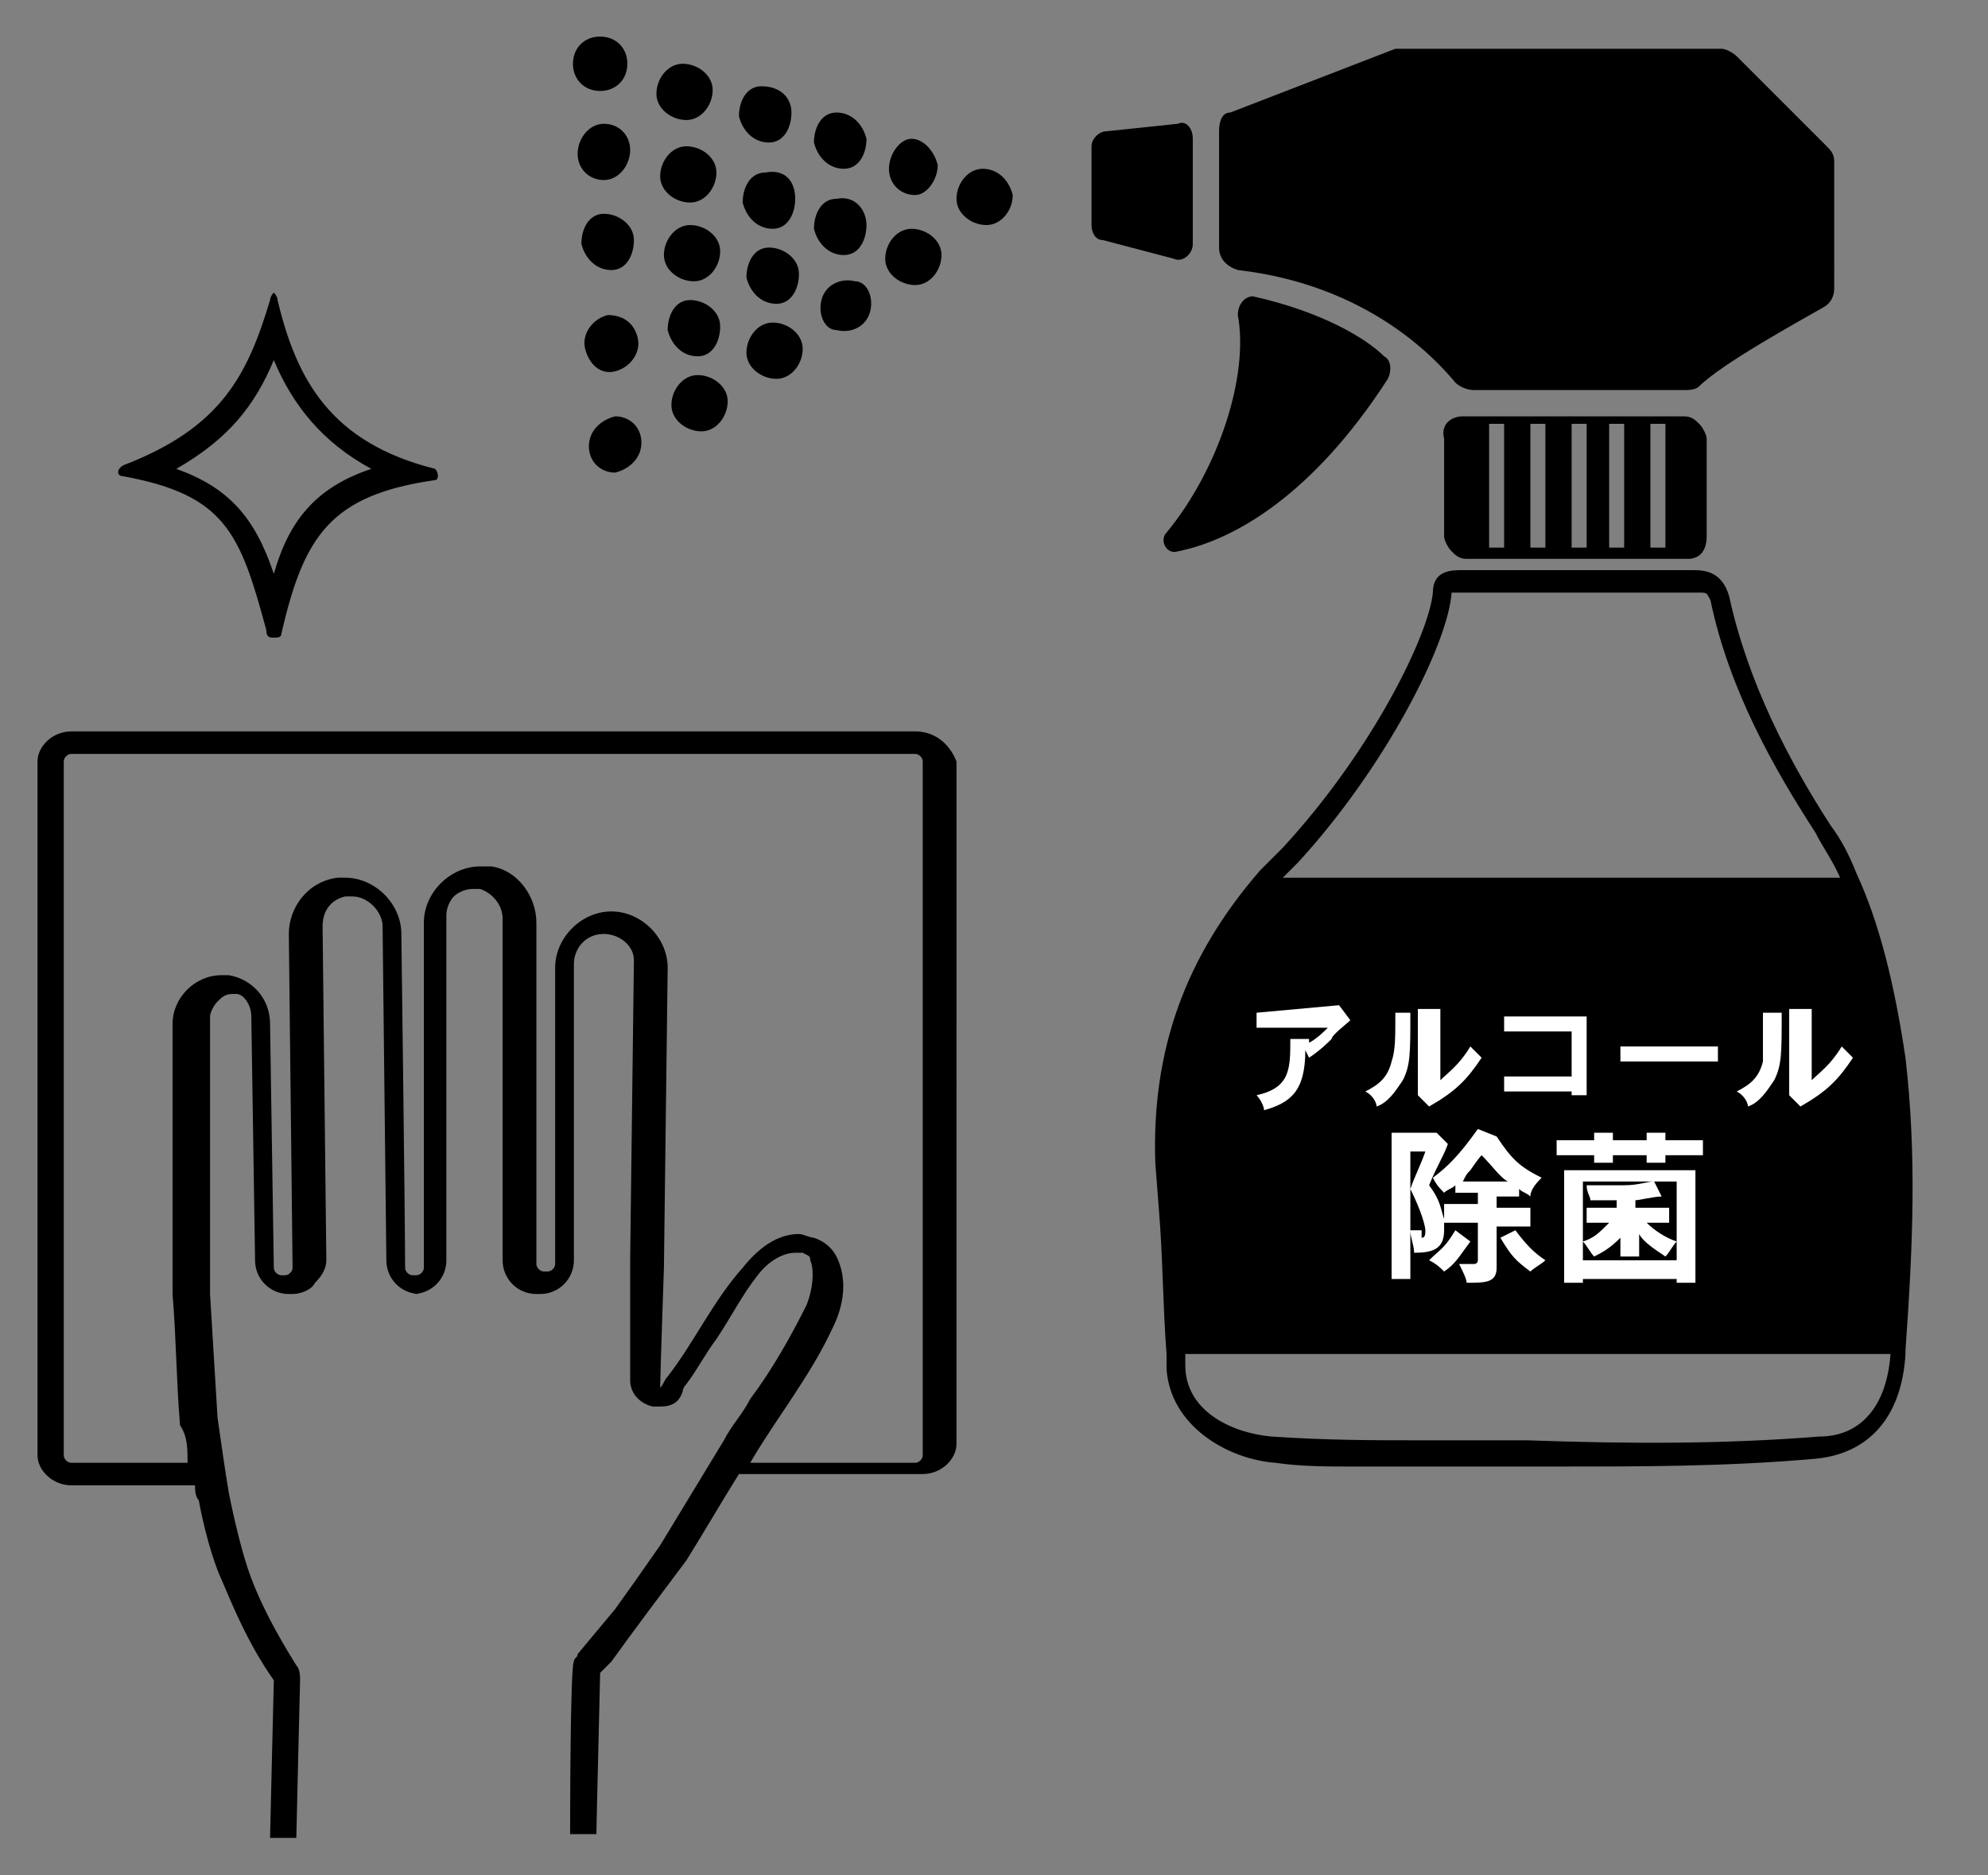 <?xml version="1.0" encoding="utf-8"?>
<!-- Generator: Adobe Illustrator 24.3.0, SVG Export Plug-In . SVG Version: 6.00 Build 0)  -->
<svg version="1.1" id="レイヤー_1" xmlns="http://www.w3.org/2000/svg" xmlns:xlink="http://www.w3.org/1999/xlink" x="0px"
	 y="0px" viewBox="0 0 53 50" style="enable-background:new 0 0 53 50;" xml:space="preserve">
<rect x="0" y="0" width="53" height="50" fill="#808080" stroke="none"/>
<style type="text/css">
	.st0{fill:#FFFFFF;}
</style>
<g>
	<path d="M11.6,12.5C8.8,11.8,7.9,10.1,7.4,8c0-0.1-0.1-0.2-0.1-0.2c0,0-0.1,0.1-0.1,0.2c-0.6,2-1.3,3.4-3.9,4.4
		c-0.2,0.1-0.2,0.3,0,0.3c2.7,0.5,3.1,1.5,3.8,4.1C7.1,17,7.2,17,7.3,17c0.1,0,0.2,0,0.2-0.1c0.6-2.6,1.3-3.7,4.1-4.1
		C11.7,12.8,11.7,12.6,11.6,12.5 M7.3,15.3c-0.5-1.5-1.2-2.3-2.6-2.8c1.4-0.8,2.1-1.7,2.6-2.9c0.5,1.2,1.3,2.2,2.6,2.9
		C8.4,13,7.7,13.9,7.3,15.3"/>
	<path d="M21.4,9.3c0,0.4-0.3,0.8-0.7,0.8c-0.4,0-0.8-0.3-0.8-0.7c0-0.4,0.3-0.8,0.7-0.8C21,8.6,21.4,8.9,21.4,9.3"/>
	<path d="M19.4,10.7c0,0.4-0.3,0.8-0.7,0.8c-0.4,0-0.8-0.3-0.8-0.7c0-0.4,0.3-0.8,0.7-0.8C19,10,19.4,10.3,19.4,10.7"/>
	<path d="M27,5.2C27,5.6,26.7,6,26.3,6c-0.4,0-0.8-0.3-0.8-0.7c0-0.4,0.3-0.8,0.7-0.8C26.6,4.5,26.9,4.8,27,5.2"/>
	<path d="M19,2.4c0,0.4-0.3,0.8-0.7,0.8c-0.4,0-0.8-0.3-0.8-0.7c0-0.4,0.3-0.8,0.7-0.8C18.6,1.7,19,2,19,2.4"/>
	<path d="M19.2,6.7c0,0.4-0.3,0.8-0.7,0.8c-0.4,0-0.8-0.3-0.8-0.7c0-0.4,0.3-0.8,0.7-0.8C18.8,6,19.2,6.3,19.2,6.7"/>
	<path d="M25.1,6.8c0,0.4-0.3,0.8-0.7,0.8c-0.4,0-0.8-0.3-0.8-0.7c0-0.4,0.3-0.8,0.7-0.8C24.7,6.1,25.1,6.4,25.1,6.8"/>
	<path d="M19.1,4.6c0,0.4-0.3,0.8-0.7,0.8c-0.4,0-0.8-0.3-0.8-0.7c0-0.4,0.3-0.8,0.7-0.8C18.7,3.9,19.1,4.2,19.1,4.6"/>
	<path d="M17.1,11.8c0,0.4-0.3,0.7-0.7,0.8c-0.4,0-0.7-0.3-0.7-0.7c0-0.4,0.3-0.7,0.7-0.8C16.8,11.1,17.1,11.4,17.1,11.8"/>
	<path d="M17,9c0.1,0.4-0.2,0.8-0.6,0.9c-0.4,0.1-0.7-0.2-0.8-0.6c-0.1-0.4,0.2-0.8,0.6-0.9C16.6,8.4,16.9,8.6,17,9"/>
	<path d="M16.9,6.4c0,0.4-0.2,0.8-0.6,0.8c-0.4,0-0.7-0.3-0.8-0.7c0-0.4,0.2-0.8,0.6-0.8C16.5,5.7,16.9,6,16.9,6.4"/>
	<path d="M16.8,4c0,0.4-0.3,0.8-0.7,0.8c-0.4,0-0.7-0.3-0.7-0.7c0-0.4,0.3-0.8,0.7-0.8C16.5,3.3,16.8,3.6,16.8,4"/>
	<path d="M16.7,1.9c-0.1,0.4-0.5,0.6-0.9,0.5c-0.4-0.1-0.6-0.5-0.5-0.9c0.1-0.4,0.5-0.6,0.9-0.5C16.6,1.1,16.8,1.5,16.7,1.9"/>
	<path d="M23.2,8.3c-0.1,0.4-0.5,0.6-0.9,0.5C22,8.8,21.8,8.4,21.9,8c0.1-0.4,0.5-0.6,0.9-0.5C23.1,7.5,23.3,7.9,23.2,8.3"/>
	<path d="M25,4.4c0,0.4-0.3,0.8-0.6,0.8c-0.4,0-0.7-0.3-0.7-0.7c0-0.4,0.3-0.8,0.6-0.8C24.6,3.7,24.9,4,25,4.4"/>
	<path d="M19.2,8.7c0,0.4-0.2,0.8-0.6,0.8c-0.4,0-0.7-0.3-0.8-0.7c0-0.4,0.2-0.8,0.6-0.8C18.8,8,19.2,8.3,19.2,8.7"/>
	<path d="M21.2,5.3c0,0.4-0.2,0.8-0.6,0.8c-0.4,0-0.7-0.3-0.8-0.7c0-0.4,0.2-0.8,0.6-0.8C20.9,4.5,21.2,4.8,21.2,5.3"/>
	<path d="M21.1,3c0,0.4-0.2,0.8-0.6,0.8c-0.4,0-0.7-0.3-0.8-0.7c0-0.4,0.2-0.8,0.6-0.8C20.8,2.3,21.1,2.6,21.1,3"/>
	<path d="M21.3,7.3c0,0.4-0.2,0.8-0.6,0.8c-0.4,0-0.7-0.3-0.8-0.7c0-0.4,0.2-0.8,0.6-0.8C20.9,6.6,21.3,6.9,21.3,7.3"/>
	<path d="M23.1,3.7c0,0.4-0.2,0.8-0.6,0.8c-0.4,0-0.7-0.3-0.8-0.7c0-0.4,0.2-0.8,0.6-0.8C22.7,3,23,3.3,23.1,3.7"/>
	<path d="M23.1,6c0,0.4-0.2,0.8-0.6,0.8c-0.4,0-0.7-0.3-0.8-0.7c0-0.4,0.2-0.8,0.6-0.8C22.8,5.2,23.1,5.6,23.1,6"/>
	<path d="M50.8,28.2c-0.3-2-0.7-3.6-1.3-4.9c-0.2-0.5-0.4-0.9-0.7-1.3c-1.1-1.7-2.2-3.8-2.7-6.1c-0.2-0.7-0.7-0.7-1-0.7
		c-2.7,0-4.9,0-5.8,0H39c-0.3,0-0.8,0-0.8,0.6c-0.1,1.1-1.6,4.2-4,6.8c-0.2,0.2-0.4,0.4-0.6,0.6c-2,2.3-2.9,4.8-2.8,7.8l0.1,1.3
		c0.1,1.2,0.1,2.5,0.2,3.8l0,0.4c0.1,1.5,1.6,2.4,2.9,2.5c0.7,0.1,1.4,0.1,2.1,0.1c0.6,0,1.2,0,1.8,0c0.4,0,0.7,0,1.1,0l1.5,0h0.9
		c2.4,0,4.6,0,6.9-0.2c1.5-0.1,2.4-1.1,2.5-2.8l0-0.1C51,33.2,51.1,30.8,50.8,28.2 M38.7,15.8c0,0,0.1,0,0.3,0h0.3
		c0.9,0,3.1,0,5.8,0c0.1,0,0.1,0,0.2,0c0.2,0,0.2,0,0.3,0.2c0.5,2.4,1.7,4.5,2.8,6.2c0.2,0.4,0.5,0.8,0.7,1.3c0.6,1.3,1,2.8,1.2,4.8
		c0.3,2.5,0.2,4.9,0.1,7.7l0,0.1c-0.1,1.4-0.8,2.2-1.9,2.2c-2.5,0.2-5,0.2-7.8,0.1H39c-0.4,0-0.7,0-1.1,0h-0.1c-1.2,0-2.4,0-3.9-0.1
		c-1.1-0.1-2.3-0.7-2.3-1.9l0-0.4c-0.1-1.3-0.2-2.7-0.2-3.9L31.4,31c-0.2-2.8,0.7-5.2,2.6-7.4c0.2-0.2,0.4-0.4,0.6-0.6
		C36.9,20.5,38.6,17.2,38.7,15.8C38.7,15.8,38.7,15.8,38.7,15.8"/>
	<path d="M50.5,28.3c-0.2-1.7-0.6-3.3-1.2-4.9l-15.5,0c-1.9,2.1-2.9,4.6-2.7,7.6c0.1,1.7,0.2,3.4,0.3,5.1l19.2,0
		C50.7,33.5,50.8,30.9,50.5,28.3"/>
	<path d="M45.5,11.7c0-0.1-0.1-0.3-0.2-0.4c-0.1-0.1-0.2-0.2-0.4-0.2l-5.9,0c-0.3,0-0.6,0.2-0.5,0.6l0,2.6c0,0.1,0.1,0.3,0.2,0.4
		c0.1,0.1,0.2,0.2,0.4,0.2h0l5.9,0c0.3,0,0.5-0.2,0.5-0.6L45.5,11.7z M39.7,14.6l0-3.3h0.4l0,3.3H39.7z M40.8,14.6l0-3.3h0.4l0,3.3
		H40.8z M41.9,14.6l0-3.3h0.4l0,3.3H41.9z M42.9,14.6l0-3.3h0.4l0,3.3H42.9z M44,14.6l0-3.3h0.4l0,3.3H44z"/>
	<path d="M32.5,3.5v3.1c0,0.3,0.2,0.5,0.5,0.6c3.5,0.4,5.3,2.4,5.8,3c0.1,0.1,0.3,0.2,0.5,0.2l5.6,0c0.1,0,0.3,0,0.4-0.1
		c0.6-0.6,2.6-1.7,3.3-2.1c0.2-0.1,0.3-0.3,0.3-0.5V4.3c0-0.2-0.1-0.3-0.2-0.4l-2.4-2.4c-0.1-0.1-0.3-0.2-0.4-0.2h-8.5
		c-0.1,0-0.1,0-0.2,0L32.8,3C32.6,3,32.5,3.2,32.5,3.5"/>
	<path d="M31.8,3.7v2.8c0,0.3-0.3,0.5-0.5,0.4l-1.9-0.5c-0.2,0-0.3-0.2-0.3-0.4V3.9c0-0.2,0.2-0.4,0.4-0.4l1.9-0.2
		C31.6,3.2,31.8,3.4,31.8,3.7"/>
	<path d="M33.4,7.9c1.8,0.4,3,1.1,3.5,1.6c0.2,0.1,0.2,0.4,0.1,0.6c-2,3.1-4.1,4.3-5.6,4.6c-0.3,0.1-0.5-0.3-0.3-0.5
		c1.4-1.7,2.2-4.2,1.9-5.8C33,8.1,33.2,7.9,33.4,7.9"/>
	<g>
		<path class="st0" d="M35.7,26.8l0.3,0.4c-0.1,0.1-0.5,0.4-0.5,0.5c-0.1,0.1-0.3,0.3-0.6,0.5l-0.1-0.2c0,1.1-0.4,1.4-1.1,1.6
			c0-0.1-0.1-0.3-0.2-0.4c0.9-0.2,0.9-0.7,0.9-1.5h0.5v0.1c0.2-0.1,0.4-0.3,0.5-0.4h-1.9v-0.4L35.7,26.8L35.7,26.8z"/>
		<path class="st0" d="M37.6,27c0,1.1,0,1.4-0.2,1.8c-0.2,0.3-0.4,0.6-0.7,0.7c0-0.1-0.1-0.3-0.3-0.4c0.4-0.2,0.6-0.4,0.7-0.8
			c0.1-0.3,0.1-0.6,0.1-1.3H37.6z M38.4,26.8v2c0.2-0.2,0.5-0.4,0.8-0.9c0.1,0.1,0.2,0.2,0.3,0.3c-0.4,0.6-0.7,0.9-1.4,1.3l-0.3-0.3
			l0,0v-2.3H38.4z"/>
		<polygon class="st0" points="42.3,27.1 42.3,29.2 41.9,29.2 41.9,29.1 40.1,29.1 40.1,28.7 41.9,28.7 41.9,27.5 40.1,27.5 
			40.1,27.1 		"/>
		<rect x="43.2" y="27.9" class="st0" width="2.6" height="0.4"/>
		<path class="st0" d="M47.5,27c0,1.1,0,1.4-0.2,1.8c-0.2,0.3-0.4,0.6-0.7,0.7c0-0.1-0.1-0.3-0.3-0.4c0.4-0.2,0.6-0.4,0.7-0.8
			C47,28,47,27.7,47,27H47.5z M48.3,26.8v2c0.2-0.2,0.5-0.4,0.8-0.9c0.1,0.1,0.2,0.2,0.3,0.3c-0.4,0.6-0.7,0.9-1.4,1.3l-0.3-0.3l0,0
			v-2.3H48.3z"/>
		<path class="st0" d="M37.9,33c0.1,0,0.1-0.1,0.1-0.2c0-0.1-0.1-0.5-0.4-1.1v2.4h-0.5v-3.9h1.1l0.1,0l0.3,0.3
			c-0.1,0.3-0.3,0.6-0.5,1.1c0.3,0.4,0.3,0.6,0.4,0.9c0,0.1,0,0.2,0,0.3c0,0.5-0.3,0.6-0.8,0.6c0-0.2-0.1-0.4-0.1-0.6H37.9z
			 M37.6,31.7c0.1-0.3,0.3-0.7,0.4-1h-0.4V31.7z M39.2,33.1c-0.3,0.4-0.4,0.6-0.7,0.8c-0.1-0.1-0.2-0.2-0.4-0.3
			c0.3-0.3,0.4-0.3,0.7-0.8L39.2,33.1z M39.9,30.3L39.9,30.3c0.4,0.6,0.6,0.8,1.2,1.1c-0.1,0.1-0.3,0.3-0.3,0.5
			c-0.1-0.1-0.2-0.1-0.3-0.2v0.2h-0.6v0.3h0.9v0.5h-0.9v1.1c0,0.4-0.3,0.4-0.8,0.4c0-0.1-0.1-0.3-0.2-0.5h0.4c0,0,0.1,0,0.1-0.1v-1
			h-0.9v-0.5h0.9v-0.3h-0.6v-0.2c-0.1,0.1-0.2,0.1-0.3,0.2c-0.1-0.1-0.2-0.2-0.3-0.4c0.4-0.3,0.7-0.6,1.2-1.3L39.9,30.3z M40.2,31.5
			c-0.2-0.1-0.4-0.4-0.7-0.7c-0.1,0.1-0.3,0.4-0.3,0.4c-0.1,0.1-0.1,0.1-0.2,0.3H40.2z M40.4,32.8c0.3,0.4,0.5,0.6,0.8,0.8
			c-0.1,0.1-0.3,0.2-0.4,0.3c-0.4-0.3-0.5-0.4-0.8-0.9L40.4,32.8z"/>
		<path class="st0" d="M43,30.2v0.2h0.9v-0.2h0.5v0.2h1v0.4h-1v0.2h-0.5v-0.2H43v0.2h-0.5v-0.2h-1v-0.4h1v-0.2H43z M45.2,31.2v3
			h-0.5v-0.1h-2.5v0.1h-0.5v-3H45.2z M44.7,33.1c-0.1,0.1-0.2,0.3-0.3,0.4c-0.3-0.2-0.6-0.4-0.7-0.6v0.6h-0.5V33
			c-0.3,0.3-0.5,0.4-0.7,0.5c-0.1-0.1-0.2-0.3-0.3-0.4c0.3-0.1,0.4-0.2,0.7-0.5h-0.6v-0.4h0.8v-0.2c-0.3,0-0.3,0-0.7,0
			c0-0.1-0.1-0.2-0.1-0.4c0.4,0,0.5,0,1,0c0.4,0,0.6-0.1,0.8-0.1l0.2,0.4c-0.2,0-0.6,0.1-0.7,0.1v0.2h0.9v0.4h-0.6
			C44.1,32.8,44.4,33,44.7,33.1v-1.6h-2.5v2.1h2.5V33.1z"/>
	</g>
	<path d="M24.4,19.5H1.9c-0.5,0-0.9,0.4-0.9,0.8v18.5c0,0.4,0.4,0.8,0.9,0.8h3.3c0,0.1,0,0.3,0.1,0.4c0.2,1.1,0.5,1.9,0.6,2.1
		c0.3,0.7,0.7,1.7,1.4,2.7c0,0-0.1,4.1-0.1,4.2v0c0,0,0.3,0,0.7,0c0,0,0,0,0,0c0-0.1,0.1-4.2,0.1-4.2c0-0.1,0-0.3-0.1-0.4
		c-0.5-0.8-1-1.7-1.3-2.6c-0.1-0.3-0.3-1-0.5-2c-0.1-0.6-0.2-1.3-0.3-2l-0.2-3.3l0-0.2c0,0,0-0.1,0-0.1l0-7.1c0-0.1,0.1-0.3,0.2-0.4
		c0.1-0.1,0.2-0.2,0.4-0.2c0,0,0.1,0,0.1,0c0.2,0,0.4,0.3,0.4,0.6l0.1,6.5c0,0.5,0.4,0.9,0.9,0.9l0.1,0c0.2,0,0.5-0.1,0.6-0.3
		c0.2-0.2,0.3-0.4,0.3-0.6l-0.1-8.9c0-0.4,0.2-0.7,0.6-0.8c0.1,0,0.1,0,0.2,0c0.4,0,0.8,0.4,0.8,0.8l0.1,8.9c0,0.5,0.4,0.9,0.9,0.9
		H11c0.5,0,0.9-0.4,0.9-0.9l0-9.2c0-0.2,0.1-0.4,0.2-0.5c0.1-0.1,0.3-0.2,0.5-0.2c0.1,0,0.1,0,0.2,0c0.3,0.1,0.6,0.4,0.6,0.8l0,9.1
		c0,0.5,0.4,0.9,0.9,0.9h0.1c0.5,0,0.9-0.4,0.9-0.9l0-7.9c0-0.4,0.3-0.8,0.8-0.8c0.4,0,0.8,0.3,0.8,0.7l-0.1,8c0,0,0,0,0,0
		c0,0.1,0,0.5,0,1c0,0.9,0,2,0,2.2c0,0.3,0.2,0.6,0.6,0.7c0.1,0,0.1,0,0.2,0c0.3,0,0.5-0.1,0.6-0.4c0-0.1,0.1-0.2,0.1-0.2
		c0.3-0.4,0.5-0.8,0.8-1.2c0.4-0.6,0.7-1.2,1.1-1.7c0.3-0.4,0.7-0.6,1-0.6c0.1,0,0.1,0,0.2,0c0.2,0.1,0.2,0.1,0.2,0.2
		c0.1,0.2,0.1,0.7-0.1,1.2c-0.4,0.8-0.9,1.7-1.5,2.5c-0.2,0.4-0.5,0.7-0.7,1.1l-1.7,2.8l-0.7,1l-0.5,0.7h0l-0.5,0.6l-0.5,0.6
		c0,0.1-0.1,0.1-0.1,0.2c-0.1,0.1-0.1,4.4-0.1,4.6c0,0,0,0,0,0l0.7,0c0,0,0,0,0,0c0-0.2,0.1-4.2,0.1-4.3l0,0l0.3-0.3
		c0.5-0.7,1.4-1.9,2-2.7c0.5-0.8,0.9-1.5,1.4-2.3h4.9c0.5,0,0.9-0.4,0.9-0.8V20.3C25.3,19.8,24.9,19.5,24.4,19.5 M24.6,38.8
		c0,0.1-0.1,0.2-0.2,0.2H20c0.7-1.2,1.6-2.3,2.2-3.6c0.3-0.6,0.4-1.3,0.1-1.9c-0.1-0.2-0.3-0.4-0.6-0.5c-0.1,0-0.3-0.1-0.4-0.1
		c-0.6,0-1.1,0.4-1.5,0.9c-0.8,0.9-1.3,2-2,2.9c-0.1,0.1-0.1,0.2-0.2,0.3c0-0.3,0.1-3.2,0.1-3.2l0.1-8c0-0.8-0.7-1.5-1.5-1.5h0
		c-0.8,0-1.5,0.7-1.5,1.5l0,7.9c0,0.1-0.1,0.2-0.2,0.2h-0.1c-0.1,0-0.2-0.1-0.2-0.2l0-9.1c0-0.7-0.5-1.4-1.2-1.5c-0.1,0-0.2,0-0.3,0
		c-0.8,0-1.5,0.7-1.5,1.5c0,0,0,8,0,9.2c0,0.1-0.1,0.2-0.2,0.2h-0.1h0c-0.1,0-0.2-0.1-0.2-0.2c0-1.2-0.1-8.9-0.1-8.9
		c0-0.8-0.7-1.5-1.5-1.5c-0.1,0-0.1,0-0.2,0c-0.8,0.1-1.3,0.8-1.3,1.5l0.1,8.9c0,0.1-0.1,0.2-0.2,0.2H7.5c-0.1,0-0.2-0.1-0.2-0.2
		l-0.1-6.5c0-0.7-0.5-1.2-1.1-1.3c-0.1,0-0.1,0-0.2,0c-0.7,0-1.3,0.6-1.3,1.3l0,7.2h0c0.1,1.2,0.1,2.3,0.2,3.5C5,38.3,5,38.6,5,39
		H1.9c-0.1,0-0.2-0.1-0.2-0.2V20.3c0-0.1,0.1-0.2,0.2-0.2h22.5c0.1,0,0.2,0.1,0.2,0.2V38.8z"/>
</g>
</svg>
